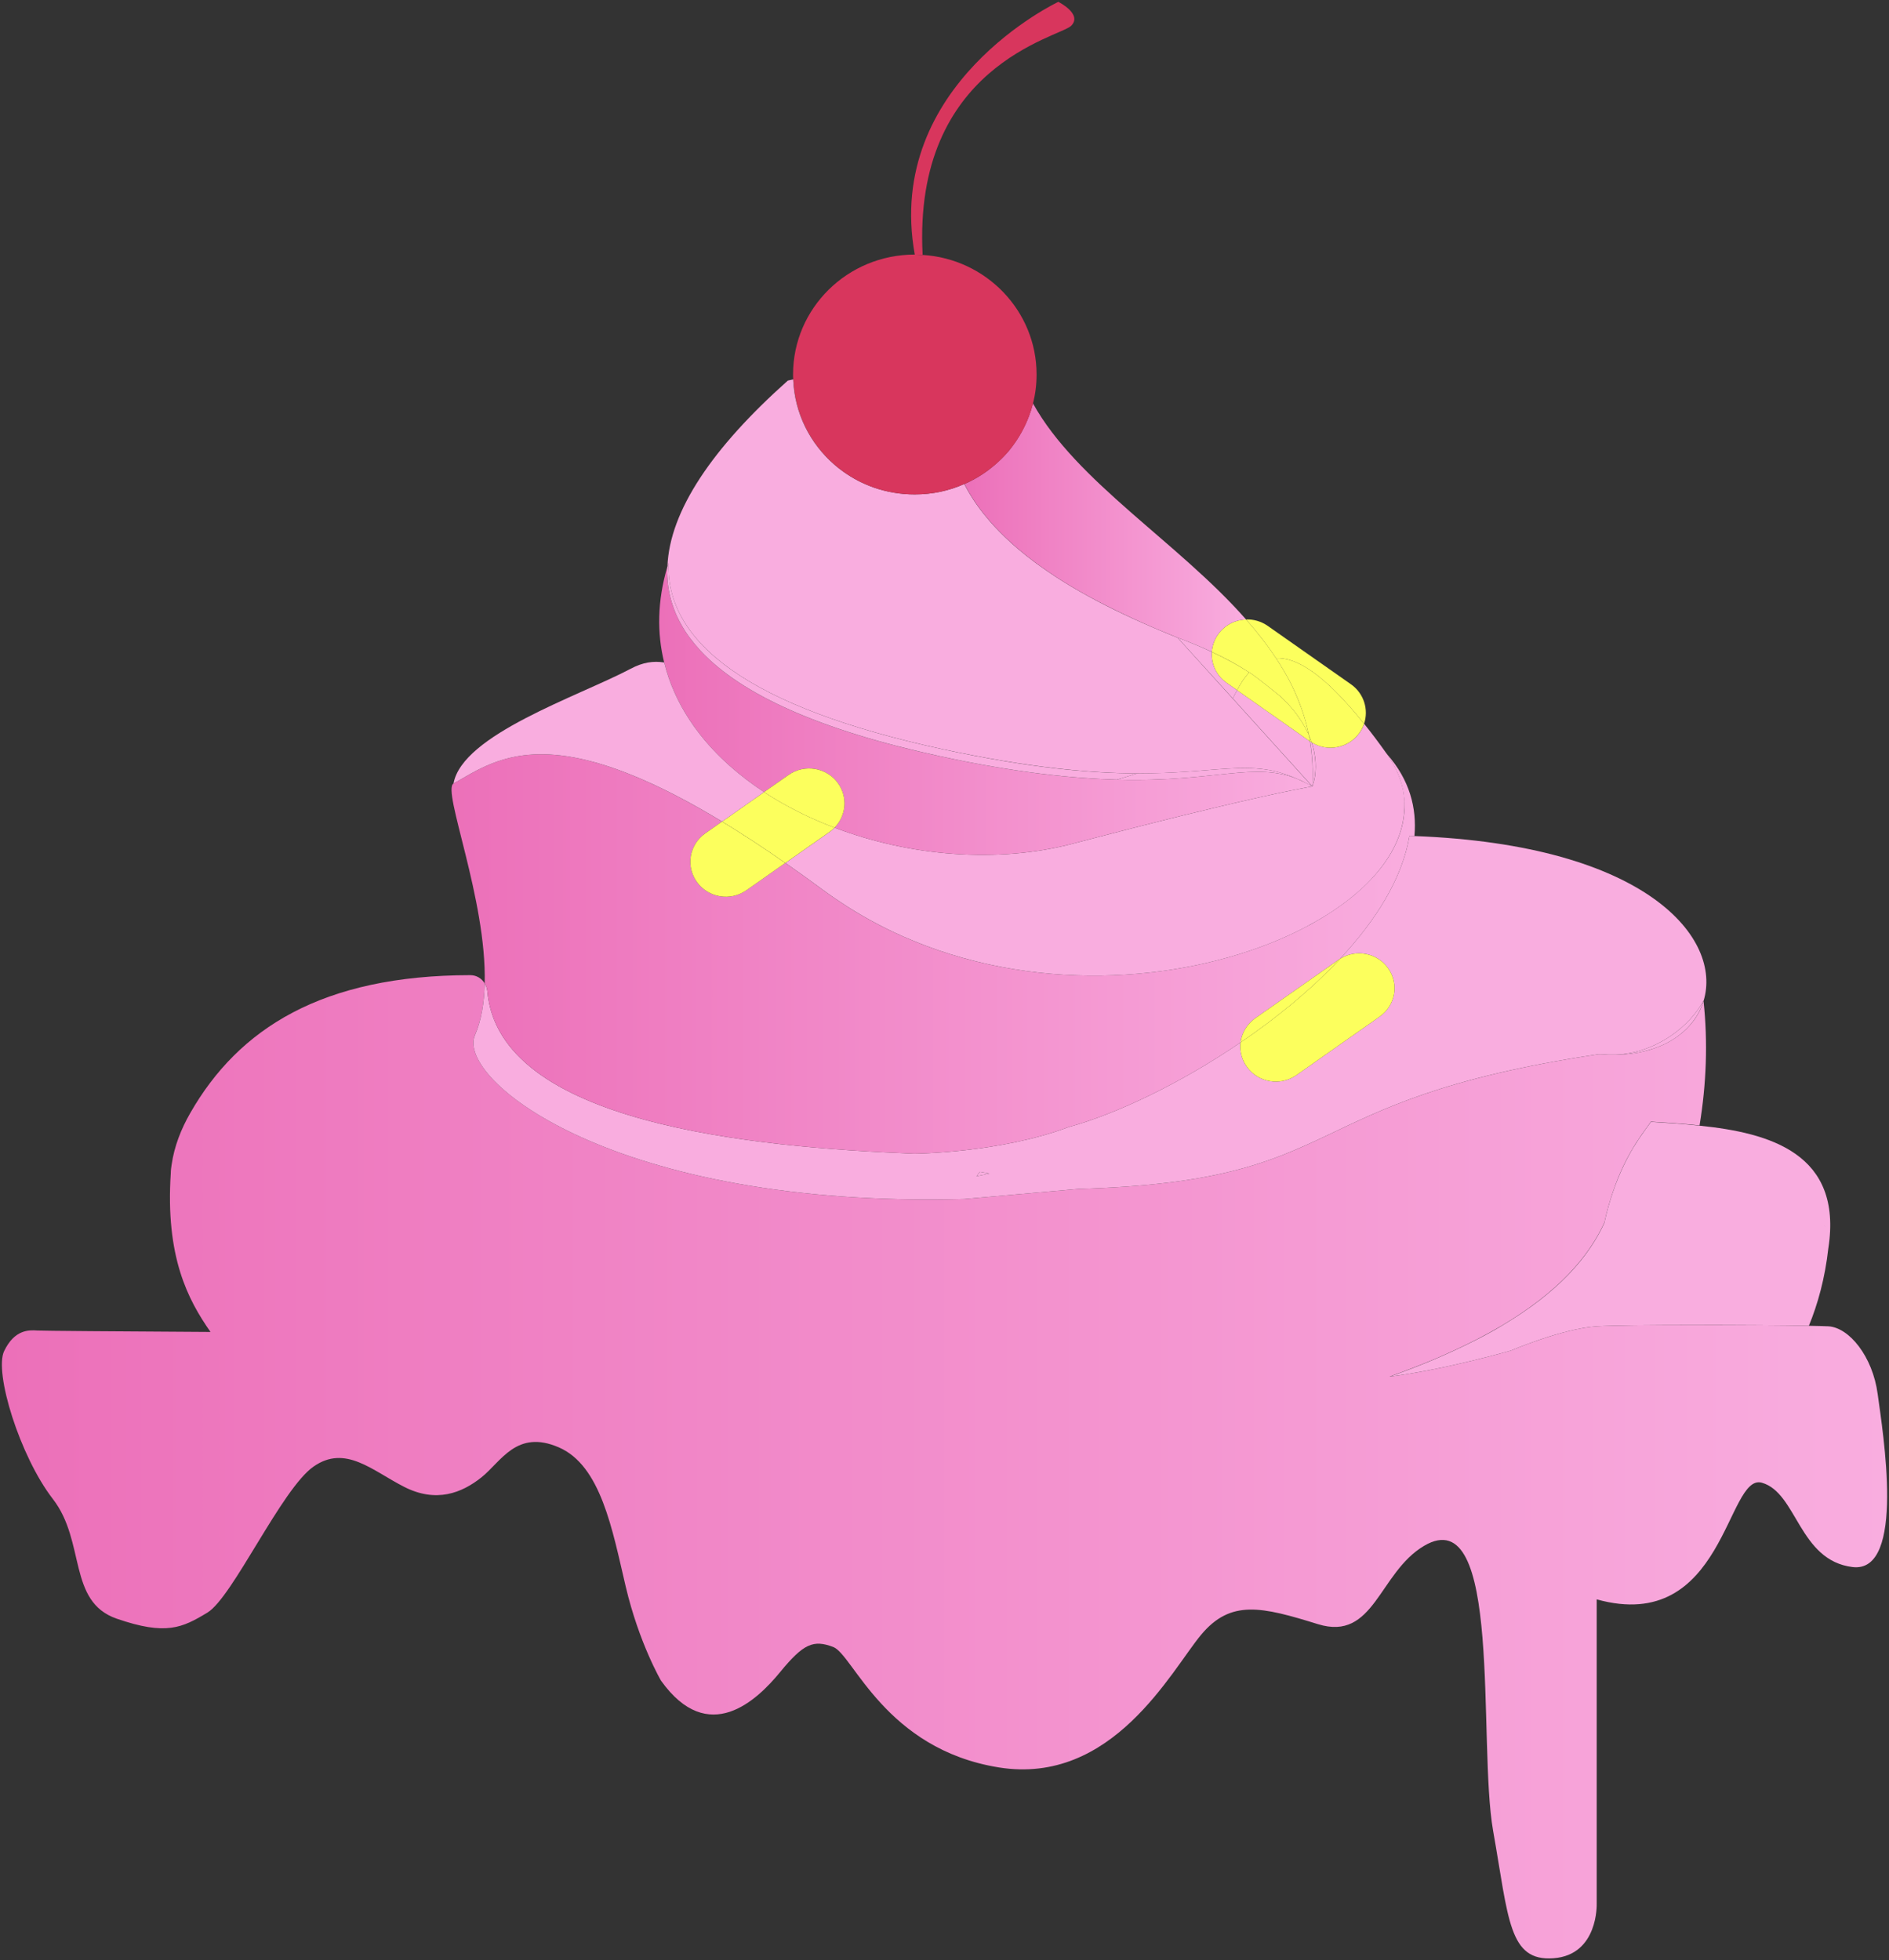 <svg width="106" height="110" viewBox="0 0 106 110" fill="none" xmlns="http://www.w3.org/2000/svg">
<rect x="0" y="0" width="106" height="110" fill="#333333" stroke="none"/>
<g clip-path="url(#clip0_942_2666)">
<path d="M77.993 77.249C81.158 76.84 84.776 75.789 84.776 75.789C84.776 75.789 87.691 74.543 89.611 74.426C91.234 74.326 98.581 74.347 101.504 74.397C102.03 74.405 102.415 74.418 102.593 74.426C103.767 74.488 105.085 76.123 105.364 78.224C105.648 80.326 106.966 88.302 103.953 87.935C100.937 87.564 100.843 83.761 98.865 83.203C96.882 82.644 96.776 91.742 89.598 89.749V106.835C89.598 106.835 89.696 109.7 87.174 109.887C84.653 110.075 84.662 107.694 83.785 102.733C82.912 97.775 84.357 84.116 79.908 86.747C77.37 88.252 77.12 92.117 73.959 91.141C70.802 90.162 69.061 89.736 67.391 91.746C65.718 93.76 62.43 100.198 56.053 99.18C49.667 98.154 47.871 92.847 46.757 92.421C45.638 91.996 45.083 92.238 43.782 93.822C42.481 95.411 39.753 98.034 37.092 94.31C37.092 94.31 35.859 92.205 35.109 89.019C34.359 85.829 33.719 82.24 31.355 81.218C28.986 80.192 28.117 82.027 27.016 82.902C25.914 83.782 24.474 84.349 22.681 83.436C20.885 82.523 19.381 81.047 17.593 82.298C15.8 83.549 13.055 89.636 11.639 90.491C10.224 91.346 9.322 91.788 6.551 90.833C3.784 89.874 4.818 86.505 2.966 84.116C1.114 81.722 -0.343 77.007 0.233 75.814C0.809 74.618 1.597 74.626 2.102 74.663C2.352 74.68 6.542 74.713 11.813 74.743C10.542 72.929 9.275 70.519 9.584 65.824C9.584 65.674 9.606 65.511 9.631 65.353C9.779 64.327 10.161 63.356 10.678 62.455C13.389 57.719 18.08 54.729 26.393 54.721C26.741 54.721 27.033 54.908 27.198 55.184C27.173 56.259 27.016 57.243 26.651 58.086C25.584 60.554 34.427 67.809 54.112 67.283L60.519 66.716C76.005 66.262 72.319 61.776 89.628 59.17C89.831 59.136 90.052 59.178 90.268 59.182C90.403 59.186 90.539 59.186 90.67 59.182C91.132 59.182 91.564 59.136 91.971 59.057C92.263 58.999 92.539 58.928 92.801 58.836C93.331 58.657 93.797 58.415 94.191 58.115C94.488 57.898 94.742 57.648 94.958 57.377C95.246 57.014 95.462 56.609 95.594 56.18C95.839 58.465 95.755 60.816 95.369 63.156C94.424 63.047 93.488 63.001 92.64 62.943C92.59 63.018 92.526 63.106 92.45 63.214C92.412 63.264 92.369 63.318 92.327 63.381C92.323 63.381 92.327 63.385 92.327 63.385C92.208 63.539 92.077 63.727 91.937 63.944C91.848 64.073 91.759 64.215 91.666 64.369C91.289 64.99 90.874 65.807 90.518 66.858C90.335 67.379 90.17 67.963 90.03 68.605C89.145 70.527 87.45 72.499 84.276 74.384C84.272 74.384 84.268 74.384 84.264 74.392C83.823 74.651 83.357 74.909 82.857 75.168C82.836 75.176 82.81 75.189 82.789 75.201C82.454 75.372 82.111 75.539 81.747 75.71C81.56 75.798 81.37 75.881 81.179 75.969C81.026 76.039 80.87 76.106 80.713 76.177C80.645 76.202 80.577 76.231 80.51 76.265C79.73 76.59 78.891 76.919 77.993 77.24V77.249Z" fill="url(#paint0_linear_942_2666)"/>
<path d="M102.598 70.027C102.411 71.724 102.004 73.183 101.504 74.397C98.581 74.346 91.234 74.326 89.611 74.426C87.691 74.542 84.776 75.789 84.776 75.789C84.776 75.789 81.158 76.84 77.993 77.248C78.891 76.927 79.73 76.602 80.51 76.273C80.577 76.239 80.645 76.21 80.713 76.185C80.87 76.118 81.026 76.048 81.179 75.977C81.37 75.889 81.56 75.806 81.747 75.718C82.107 75.551 82.454 75.38 82.789 75.21C82.81 75.197 82.836 75.184 82.857 75.176C83.357 74.922 83.823 74.663 84.264 74.401C84.264 74.397 84.272 74.392 84.276 74.392C87.45 72.512 89.145 70.544 90.03 68.622V68.613C90.17 67.971 90.335 67.388 90.518 66.866C90.878 65.816 91.293 64.998 91.666 64.377C91.759 64.227 91.848 64.085 91.937 63.952C92.081 63.735 92.212 63.552 92.327 63.393C92.327 63.393 92.323 63.389 92.327 63.389C92.374 63.331 92.416 63.272 92.45 63.222C92.526 63.114 92.59 63.026 92.64 62.955C93.488 63.01 94.42 63.06 95.369 63.168C99.293 63.568 103.415 64.719 102.598 70.035V70.027ZM102.449 68.876C102.411 68.814 102.369 68.759 102.318 68.713C102.365 68.759 102.411 68.814 102.449 68.876Z" fill="#F9ADDF"/>
<path d="M54.985 65.757C54.917 65.836 54.854 65.916 54.799 66.007C55.04 65.962 55.273 65.912 55.519 65.853C55.341 65.824 55.167 65.786 54.985 65.757ZM79.09 46.903C79.183 46.898 79.281 46.911 79.37 46.915C92.488 47.411 96.657 52.698 95.594 56.167V56.142C94.869 57.531 92.988 59.086 90.67 59.182C90.539 59.186 90.403 59.186 90.268 59.182C90.052 59.178 89.831 59.136 89.628 59.169C72.319 61.775 76.005 66.262 60.519 66.716L54.112 67.283C34.427 67.809 25.584 60.554 26.651 58.09C27.016 57.243 27.173 56.259 27.198 55.188C27.279 55.308 27.329 55.454 27.346 55.609C27.982 63.064 42.261 64.377 51.299 64.74C51.299 64.74 56.091 64.707 59.972 63.243C62.62 62.522 66.235 60.804 69.612 58.498C69.557 58.965 69.671 59.457 69.972 59.874C70.607 60.754 71.853 60.958 72.747 60.333L77.416 57.051C78.315 56.422 78.522 55.2 77.882 54.316C77.264 53.461 76.078 53.245 75.192 53.807C77.222 51.635 78.696 49.275 79.09 46.903Z" fill="#F9ADDF"/>
<path d="M95.598 56.167C95.598 56.167 95.594 56.176 95.594 56.181V56.167H95.598Z" fill="#F9ADDF"/>
<path d="M95.594 56.142V56.167C95.462 56.601 95.246 57.005 94.958 57.372C94.742 57.648 94.484 57.894 94.191 58.114C93.797 58.415 93.331 58.657 92.801 58.836C92.539 58.923 92.263 58.998 91.971 59.057C91.564 59.136 91.132 59.182 90.67 59.182C92.988 59.086 94.869 57.531 95.594 56.142Z" fill="#F9ADDF"/>
<path d="M77.832 42.321C79.103 43.763 79.51 45.339 79.37 46.915C79.281 46.907 79.183 46.899 79.09 46.899C78.696 49.275 77.222 51.635 75.192 53.808C75.162 53.824 75.133 53.841 75.107 53.862L70.434 57.139C69.963 57.473 69.679 57.973 69.612 58.498C66.235 60.804 62.62 62.522 59.972 63.243C56.091 64.707 51.299 64.74 51.299 64.74C42.261 64.377 27.982 63.064 27.346 55.609C27.329 55.455 27.279 55.309 27.198 55.188C27.321 50.472 24.787 44.343 25.448 43.968C25.529 43.917 25.613 43.872 25.707 43.822C26.359 43.442 27.067 43.017 27.948 42.717C30.262 41.929 33.757 42.004 40.515 46.102L39.575 46.765C38.676 47.395 38.469 48.617 39.109 49.501C39.748 50.38 40.99 50.584 41.884 49.959L44.066 48.425H44.07C44.744 48.892 45.443 49.392 46.168 49.93C46.604 50.251 47.049 50.555 47.498 50.843C47.795 51.039 48.096 51.218 48.401 51.393C48.706 51.573 49.011 51.739 49.32 51.898L49.79 52.136C50.1 52.29 50.413 52.436 50.727 52.573C50.888 52.64 51.045 52.707 51.206 52.773C51.68 52.974 52.155 53.153 52.638 53.32C60.082 55.876 68.146 54.733 73.323 51.99C73.522 51.89 73.713 51.781 73.9 51.669C73.9 51.669 73.901 51.669 73.904 51.669C74.094 51.56 74.277 51.452 74.455 51.335C74.548 51.281 74.641 51.222 74.726 51.164C74.9 51.047 75.069 50.931 75.234 50.81C75.404 50.693 75.569 50.572 75.722 50.447C75.878 50.326 76.027 50.201 76.171 50.072C76.247 50.009 76.319 49.947 76.391 49.88C77.793 48.592 78.662 47.145 78.793 45.648C78.815 45.435 78.819 45.222 78.806 45.01C78.806 44.897 78.793 44.785 78.776 44.668C78.772 44.605 78.764 44.539 78.751 44.472C78.73 44.359 78.709 44.247 78.679 44.134C78.649 44.013 78.615 43.897 78.573 43.776C78.493 43.534 78.391 43.292 78.264 43.046L78.149 42.833C78.149 42.833 78.132 42.804 78.124 42.788C78.065 42.683 77.997 42.575 77.925 42.471C77.895 42.421 77.861 42.371 77.827 42.321H77.832Z" fill="url(#paint1_linear_942_2666)"/>
<path d="M78.81 45.01C78.819 45.222 78.81 45.435 78.789 45.648C78.658 47.141 77.793 48.592 76.395 49.88C76.323 49.947 76.251 50.009 76.175 50.072C76.031 50.197 75.883 50.322 75.726 50.447C75.573 50.572 75.408 50.693 75.239 50.81C75.073 50.931 74.904 51.047 74.73 51.164C74.645 51.222 74.552 51.281 74.459 51.335C74.281 51.448 74.099 51.56 73.908 51.669C73.908 51.669 73.907 51.669 73.904 51.669C73.717 51.777 73.522 51.885 73.328 51.99C68.15 54.733 60.087 55.876 52.642 53.32C52.163 53.153 51.684 52.974 51.21 52.773C51.049 52.707 50.892 52.64 50.731 52.573C50.417 52.432 50.104 52.29 49.795 52.136L49.324 51.898C49.015 51.739 48.71 51.569 48.405 51.393C48.104 51.218 47.803 51.035 47.502 50.843C47.053 50.555 46.608 50.251 46.172 49.93C45.447 49.392 44.748 48.892 44.075 48.425L46.562 46.678C46.663 46.607 46.752 46.528 46.833 46.444C51.049 48.05 55.968 48.458 60.197 47.345C60.515 47.261 60.828 47.178 61.133 47.099C61.438 47.02 61.739 46.94 62.031 46.865L62.464 46.753C62.752 46.678 63.027 46.607 63.303 46.536C63.574 46.465 63.841 46.398 64.099 46.332C64.362 46.265 64.616 46.202 64.862 46.14C65.112 46.077 65.353 46.019 65.586 45.956C65.824 45.898 66.052 45.844 66.273 45.785C66.497 45.731 66.713 45.677 66.925 45.627C67.137 45.577 67.345 45.527 67.544 45.477C67.743 45.427 67.938 45.381 68.124 45.335C72.184 44.364 73.645 44.13 73.645 44.13C73.645 44.13 73.645 44.126 73.65 44.118C73.662 44.088 73.705 43.972 73.747 43.78C73.755 43.746 73.764 43.709 73.768 43.672C73.785 43.605 73.794 43.526 73.802 43.438C73.811 43.384 73.815 43.321 73.819 43.259C73.84 42.971 73.828 42.617 73.751 42.221C73.743 42.17 73.73 42.12 73.722 42.07C73.713 42.041 73.709 42.016 73.701 41.987C73.675 41.883 73.641 41.774 73.607 41.662C74.493 42.208 75.666 41.987 76.281 41.136C76.4 40.974 76.489 40.799 76.548 40.615C76.946 41.111 77.366 41.666 77.806 42.287C77.806 42.287 77.819 42.295 77.819 42.304C77.857 42.358 77.895 42.412 77.933 42.471C78.001 42.575 78.069 42.683 78.132 42.788C78.141 42.804 78.149 42.817 78.158 42.833C78.2 42.904 78.238 42.975 78.272 43.046C78.399 43.292 78.501 43.534 78.582 43.776C78.624 43.897 78.658 44.013 78.688 44.134C78.717 44.247 78.743 44.359 78.76 44.472C78.772 44.539 78.781 44.605 78.785 44.668C78.802 44.785 78.81 44.897 78.815 45.01H78.81Z" fill="#F9ADDF"/>
<path d="M78.755 44.472C78.738 44.359 78.713 44.247 78.683 44.134C78.713 44.247 78.734 44.359 78.755 44.472Z" fill="#F9ADDF"/>
<path d="M78.268 43.046C78.234 42.975 78.196 42.904 78.154 42.834L78.268 43.046Z" fill="#F9ADDF"/>
<path d="M77.882 54.316C78.522 55.2 78.315 56.422 77.416 57.051L72.747 60.333C71.853 60.958 70.607 60.754 69.972 59.874C69.671 59.457 69.556 58.965 69.612 58.498C71.645 57.118 73.59 55.521 75.192 53.808C76.078 53.245 77.264 53.462 77.882 54.316Z" fill="#FCFF5D"/>
<path d="M77.806 42.287C77.806 42.287 77.823 42.308 77.831 42.32C77.823 42.316 77.823 42.308 77.814 42.304C77.814 42.295 77.806 42.291 77.802 42.287H77.806Z" fill="#F9ADDF"/>
<path d="M75.811 38.401C76.539 38.914 76.811 39.823 76.544 40.615C74.302 37.809 72.739 36.875 71.603 36.934H71.599C71.103 36.179 70.54 35.458 69.921 34.761C70.34 34.745 70.773 34.865 71.141 35.124L75.811 38.401Z" fill="#FCFF5D"/>
<path d="M76.544 40.615C76.484 40.799 76.395 40.974 76.277 41.136C75.662 41.987 74.489 42.208 73.603 41.662H73.599C73.586 41.612 73.569 41.562 73.548 41.512C73.522 41.437 73.493 41.361 73.459 41.282C73.455 41.274 73.455 41.27 73.451 41.261C73.451 41.257 73.446 41.249 73.446 41.245C73.366 40.849 73.264 40.465 73.145 40.09C72.967 39.531 72.747 38.989 72.489 38.468C72.23 37.938 71.934 37.43 71.603 36.934C72.739 36.875 74.302 37.809 76.544 40.615Z" fill="#FCFF5D"/>
<path d="M75.107 53.862C75.133 53.841 75.162 53.824 75.192 53.808C73.59 55.521 71.645 57.118 69.612 58.498C69.679 57.973 69.963 57.473 70.434 57.139L75.107 53.862Z" fill="#FCFF5D"/>
<path d="M73.747 42.22C73.823 42.616 73.836 42.971 73.815 43.258C73.811 43.321 73.806 43.384 73.798 43.438C73.789 43.525 73.781 43.605 73.764 43.671C73.76 43.713 73.751 43.746 73.743 43.78C73.701 43.971 73.658 44.088 73.645 44.117C73.692 43.242 73.65 42.404 73.514 41.607C73.54 41.624 73.569 41.645 73.599 41.662C73.637 41.774 73.671 41.878 73.696 41.987C73.705 42.016 73.709 42.041 73.717 42.07C73.726 42.12 73.739 42.17 73.747 42.22Z" fill="#F9ADDF"/>
<path d="M73.743 43.779C73.751 43.746 73.759 43.713 73.764 43.671C73.759 43.709 73.751 43.746 73.743 43.779Z" fill="#FFD7F1"/>
<path d="M73.514 41.607C73.65 42.404 73.692 43.242 73.645 44.117C73.641 44.126 73.641 44.13 73.641 44.13C73.688 43.246 73.641 42.404 73.506 41.603C73.506 41.603 73.508 41.605 73.514 41.607Z" fill="#FFD7F1"/>
<path d="M73.505 41.603C73.641 42.404 73.688 43.246 73.641 44.126L73.624 44.105L73.501 43.971L73.349 43.801L73.319 43.771L73.298 43.746L73.082 43.509L69.179 39.197C69.256 39.039 69.332 38.881 69.417 38.73L73.497 41.595C73.497 41.595 73.497 41.599 73.505 41.603Z" fill="#F9ADDF"/>
<path d="M37.516 31.572C37.503 31.613 37.49 31.659 37.477 31.705C37.469 31.734 37.46 31.759 37.452 31.784C37.575 28.67 39.973 25.13 44.21 21.356C44.21 21.356 44.312 21.331 44.507 21.29C44.583 23.199 45.46 24.9 46.824 26.076C46.985 26.218 47.151 26.347 47.329 26.472C47.587 26.656 47.858 26.823 48.142 26.973C48.426 27.123 48.723 27.248 49.028 27.356C49.744 27.606 50.519 27.744 51.324 27.744C52.32 27.744 53.261 27.54 54.108 27.16C54.307 27.548 54.536 27.923 54.786 28.286C54.922 28.478 55.066 28.67 55.214 28.857L55.278 28.932C55.443 29.141 55.621 29.345 55.807 29.545C56.201 29.971 56.633 30.379 57.091 30.775C57.434 31.067 57.794 31.351 58.167 31.626C58.544 31.901 58.938 32.172 59.341 32.435C59.591 32.593 59.845 32.752 60.103 32.906C60.265 32.998 60.426 33.093 60.587 33.189C61.866 33.919 63.235 34.582 64.641 35.187L65.112 35.387C65.43 35.52 65.747 35.654 66.065 35.779H66.074L69.171 39.198L73.073 43.509L73.29 43.746L73.311 43.772L73.34 43.801L73.493 43.972L73.616 44.105L73.633 44.126C73.565 44.084 73.493 44.051 73.425 44.013C73.357 43.976 73.29 43.943 73.222 43.913C73.188 43.892 73.15 43.872 73.116 43.855C73.056 43.822 72.997 43.792 72.942 43.772C72.917 43.759 72.891 43.751 72.866 43.742L72.862 43.738C72.806 43.709 72.747 43.684 72.692 43.663C72.446 43.555 72.205 43.467 71.972 43.396C70.616 42.975 69.387 43.084 67.684 43.221C67.569 43.23 67.451 43.242 67.328 43.25C67.091 43.267 66.845 43.288 66.591 43.305C65.785 43.359 64.874 43.405 63.811 43.401C61.256 43.384 57.811 43.1 52.879 42.037C42.062 39.698 37.35 36.066 37.511 31.559C37.511 31.563 37.507 31.567 37.507 31.572H37.516Z" fill="#F9ADDF"/>
<path d="M37.274 37.175H37.27C36.863 35.529 36.884 33.736 37.443 31.818C37.418 32.535 37.507 33.227 37.723 33.898C37.787 34.094 37.859 34.29 37.943 34.482C38.003 34.611 38.062 34.74 38.13 34.87C38.193 34.995 38.265 35.12 38.342 35.245C38.38 35.307 38.418 35.374 38.46 35.437C38.621 35.683 38.799 35.929 39.003 36.166C39.104 36.287 39.21 36.408 39.321 36.529C41.587 38.96 45.964 40.97 52.761 42.441C56.985 43.359 60.18 43.684 62.667 43.751H62.671C68.294 43.901 70.383 42.7 72.866 43.738H72.87L72.874 43.742C72.955 43.78 73.048 43.822 73.137 43.867C73.167 43.88 73.201 43.897 73.23 43.913C73.298 43.943 73.366 43.976 73.433 44.013C73.501 44.051 73.569 44.089 73.641 44.13C73.641 44.13 72.179 44.364 68.12 45.335C67.934 45.381 67.739 45.427 67.54 45.477C67.341 45.523 67.133 45.573 66.921 45.627C66.709 45.677 66.493 45.731 66.269 45.785C66.048 45.84 65.819 45.898 65.582 45.956C65.349 46.015 65.108 46.077 64.858 46.14C64.612 46.202 64.358 46.265 64.095 46.332C63.837 46.398 63.569 46.465 63.298 46.536C63.023 46.607 62.748 46.678 62.459 46.753L62.027 46.865C61.735 46.94 61.434 47.02 61.129 47.099C60.824 47.178 60.51 47.261 60.193 47.345C55.964 48.458 51.045 48.05 46.829 46.444C47.485 45.777 47.587 44.726 47.019 43.943C46.384 43.063 45.138 42.858 44.244 43.488L42.875 44.447C41.477 43.53 40.257 42.45 39.295 41.232C39.092 40.97 38.897 40.703 38.715 40.428C38.049 39.423 37.558 38.335 37.274 37.175Z" fill="url(#paint2_linear_942_2666)"/>
<path d="M73.599 41.662C73.569 41.645 73.539 41.624 73.514 41.607C73.501 41.499 73.48 41.391 73.459 41.282C73.493 41.361 73.522 41.437 73.548 41.511C73.569 41.562 73.586 41.612 73.599 41.662Z" fill="#FCFF5D"/>
<path d="M73.459 41.282C73.48 41.391 73.501 41.499 73.514 41.608C73.514 41.608 73.511 41.606 73.505 41.603C73.493 41.487 73.472 41.374 73.45 41.261C73.455 41.27 73.455 41.274 73.459 41.282Z" fill="#FCFF5D"/>
<path d="M73.506 41.603C73.506 41.603 73.501 41.595 73.497 41.595L69.417 38.731C69.616 38.36 69.836 38.014 70.095 37.726C70.328 37.876 70.54 38.018 71.874 39.098C71.955 39.173 72.031 39.248 72.103 39.323L72.323 39.556C72.73 40.002 73.031 40.44 73.256 40.857C73.328 40.995 73.391 41.128 73.451 41.262C73.472 41.374 73.493 41.487 73.506 41.603Z" fill="#FCFF5D"/>
<path d="M73.446 41.245C73.446 41.245 73.451 41.257 73.451 41.261C73.391 41.128 73.328 40.995 73.256 40.857C73.328 40.986 73.391 41.12 73.446 41.245Z" fill="#FCFF5D"/>
<path d="M73.145 40.09C73.264 40.465 73.366 40.849 73.446 41.245C73.391 41.12 73.328 40.986 73.255 40.857C73.031 40.44 72.73 40.002 72.323 39.556L72.103 39.323C72.031 39.248 71.955 39.173 71.874 39.097C70.54 38.018 70.328 37.876 70.095 37.726H70.09C69.493 37.334 68.798 36.95 67.997 36.579C68.023 36.233 68.141 35.887 68.362 35.583C68.739 35.061 69.319 34.778 69.921 34.761C70.54 35.458 71.103 36.179 71.599 36.934H71.603C71.933 37.43 72.23 37.938 72.489 38.468C72.743 38.993 72.963 39.531 73.145 40.09Z" fill="#FCFF5D"/>
<path d="M73.124 43.855C73.158 43.872 73.196 43.892 73.23 43.913C73.201 43.897 73.167 43.88 73.137 43.867L73.124 43.855Z" fill="#F47373"/>
<path d="M73.044 43.813C72.984 43.792 72.929 43.763 72.874 43.742C72.9 43.751 72.925 43.759 72.951 43.772C72.98 43.784 73.014 43.797 73.044 43.813Z" fill="#F47373"/>
<path d="M72.701 43.663C72.756 43.684 72.815 43.709 72.87 43.738H72.866C72.811 43.709 72.756 43.684 72.701 43.663Z" fill="#FFD7F1"/>
<path d="M72.701 43.663C72.755 43.684 72.811 43.709 72.866 43.738C70.383 42.7 68.294 43.901 62.671 43.751C63.053 43.642 63.43 43.521 63.815 43.4H63.819C64.883 43.4 65.794 43.359 66.599 43.304C66.853 43.288 67.099 43.271 67.336 43.25C67.459 43.242 67.578 43.23 67.692 43.221C69.395 43.084 70.624 42.979 71.98 43.396C72.213 43.467 72.455 43.555 72.701 43.663Z" fill="#F9ADDF"/>
<path d="M72.489 38.468C72.747 38.989 72.967 39.531 73.145 40.09C72.963 39.531 72.743 38.993 72.489 38.468Z" fill="#FCFF5D"/>
<path d="M70.09 37.726H70.095C69.836 38.013 69.616 38.359 69.417 38.731L68.828 38.318C68.243 37.905 67.951 37.242 67.997 36.583C68.798 36.959 69.493 37.342 70.09 37.726Z" fill="#FCFF5D"/>
<path d="M68.828 38.318L69.417 38.731C69.332 38.881 69.256 39.039 69.179 39.197L66.082 35.783C66.226 35.837 66.383 35.9 66.527 35.954H66.531C67.057 36.162 67.544 36.371 67.997 36.583C67.951 37.242 68.243 37.905 68.828 38.318Z" fill="#F9ADDF"/>
<path d="M69.921 34.761C69.319 34.778 68.739 35.061 68.362 35.583C68.141 35.887 68.023 36.233 67.997 36.579C67.544 36.366 67.057 36.158 66.531 35.954H66.527C66.383 35.899 66.226 35.833 66.082 35.783H66.078L66.074 35.779H66.069C65.752 35.649 65.438 35.52 65.12 35.387L64.65 35.187C63.243 34.578 61.875 33.915 60.595 33.189C60.434 33.093 60.273 32.998 60.112 32.906C59.853 32.752 59.599 32.593 59.349 32.435C58.947 32.172 58.553 31.901 58.176 31.626C57.803 31.351 57.443 31.067 57.099 30.775C56.642 30.379 56.21 29.97 55.816 29.545C55.629 29.345 55.451 29.141 55.286 28.932L55.222 28.857C55.074 28.669 54.93 28.478 54.794 28.286C54.544 27.923 54.316 27.548 54.117 27.16C54.841 26.843 55.493 26.41 56.057 25.876C56.248 25.701 56.426 25.513 56.595 25.317C56.676 25.217 56.752 25.121 56.824 25.021C57.197 24.521 57.506 23.962 57.731 23.366C57.824 23.128 57.9 22.886 57.964 22.636C60.4 27.039 66.112 30.425 69.921 34.761Z" fill="url(#paint3_linear_942_2666)"/>
<path d="M67.997 36.579C68.798 36.95 69.493 37.334 70.09 37.726C69.493 37.342 68.798 36.959 67.997 36.583V36.579Z" fill="#FCFF5D"/>
<path d="M67.997 36.579C67.544 36.371 67.057 36.162 66.531 35.954C67.057 36.158 67.544 36.366 67.997 36.579Z" fill="#FFD7F1"/>
<path d="M66.921 45.627C67.133 45.573 67.341 45.523 67.54 45.477C67.341 45.527 67.133 45.577 66.921 45.627Z" fill="#FFD7F1"/>
<path d="M66.082 35.783C66.226 35.833 66.383 35.9 66.527 35.954C66.383 35.9 66.226 35.837 66.082 35.783Z" fill="#FFD7F1"/>
<path d="M65.582 45.956C65.819 45.898 66.048 45.84 66.269 45.785C66.048 45.844 65.819 45.898 65.582 45.956Z" fill="#FFD7F1"/>
<path d="M64.858 46.14C65.108 46.077 65.349 46.015 65.582 45.956C65.349 46.019 65.108 46.077 64.858 46.14Z" fill="#FFD7F1"/>
<path d="M37.452 31.805L37.477 31.705C37.49 31.659 37.503 31.613 37.516 31.572C37.354 36.075 42.075 39.702 52.883 42.041C57.816 43.109 61.26 43.392 63.815 43.4C63.43 43.521 63.053 43.642 62.671 43.751H62.667C60.18 43.68 56.985 43.355 52.761 42.437C45.968 40.965 41.592 38.956 39.321 36.529C39.21 36.408 39.104 36.287 39.003 36.166C38.803 35.925 38.621 35.683 38.46 35.437C38.418 35.374 38.38 35.307 38.342 35.245C38.265 35.12 38.198 34.995 38.13 34.87C38.062 34.74 38.003 34.611 37.943 34.482C37.859 34.286 37.787 34.094 37.723 33.898C37.507 33.227 37.418 32.535 37.443 31.817V31.809C37.443 31.809 37.452 31.793 37.452 31.784V31.805Z" fill="#F9ADDF"/>
<path d="M62.667 43.746C60.18 43.684 56.985 43.359 52.761 42.441C45.964 40.97 41.587 38.96 39.32 36.529C41.592 38.956 45.968 40.965 52.761 42.437C56.985 43.355 60.18 43.68 62.667 43.746Z" fill="#F9ADDF"/>
<path d="M59.387 0.104C59.387 0.104 60.764 0.788 60.108 1.447C59.438 2.102 51.214 3.694 51.773 14.302H51.765C51.617 14.302 51.481 14.289 51.333 14.289C49.6 4.712 59.387 0.104 59.387 0.104Z" fill="#D8365D"/>
<path d="M54.112 27.156C53.265 27.54 52.324 27.744 51.328 27.744C50.523 27.744 49.748 27.607 49.032 27.357C48.727 27.248 48.43 27.119 48.146 26.973C47.862 26.823 47.591 26.656 47.333 26.473C47.155 26.348 46.99 26.218 46.829 26.076C45.468 24.897 44.591 23.195 44.519 21.29H44.511C44.502 21.198 44.502 21.102 44.502 21.011C44.502 17.3 47.553 14.285 51.333 14.285H51.337C51.485 14.289 51.621 14.302 51.769 14.306H51.778C55.337 14.523 58.167 17.45 58.167 21.011V21.019C58.167 21.582 58.099 22.116 57.968 22.633C57.904 22.883 57.828 23.129 57.739 23.366C57.515 23.963 57.205 24.521 56.833 25.022C56.756 25.122 56.68 25.218 56.599 25.314H56.604C56.434 25.514 56.256 25.701 56.066 25.876C55.498 26.406 54.845 26.84 54.121 27.156H54.112Z" fill="#D8365D"/>
<path d="M57.959 22.632V22.636C57.896 22.886 57.82 23.128 57.727 23.366C57.816 23.128 57.892 22.882 57.955 22.632H57.959Z" fill="#D8365D"/>
<path d="M56.824 25.021C56.752 25.121 56.676 25.217 56.595 25.313H56.591C56.671 25.217 56.748 25.121 56.824 25.021Z" fill="#D8365D"/>
<path d="M54.985 65.757C55.167 65.787 55.341 65.824 55.519 65.853C55.273 65.912 55.04 65.962 54.799 66.007C54.854 65.916 54.917 65.837 54.985 65.757Z" fill="#F9ADDF"/>
<path d="M54.112 27.156C54.837 26.839 55.489 26.405 56.057 25.876C55.493 26.41 54.841 26.843 54.117 27.16L54.112 27.156Z" fill="#D8365D"/>
<path d="M51.21 52.773C51.684 52.974 52.163 53.153 52.642 53.32C52.159 53.153 51.684 52.974 51.21 52.773Z" fill="#F9ADDF"/>
<path d="M49.795 52.136C50.104 52.29 50.417 52.431 50.731 52.573C50.417 52.436 50.104 52.29 49.795 52.136Z" fill="#F9ADDF"/>
<path d="M48.405 51.393C48.71 51.568 49.015 51.739 49.324 51.898C49.015 51.739 48.71 51.573 48.405 51.393Z" fill="#F9ADDF"/>
<path d="M48.146 26.973C48.43 27.119 48.727 27.248 49.032 27.356C48.727 27.248 48.43 27.123 48.146 26.973Z" fill="#FFD7F1"/>
<path d="M47.498 50.843C47.799 51.035 48.1 51.218 48.401 51.393C48.096 51.218 47.795 51.039 47.498 50.843Z" fill="#F9ADDF"/>
<path d="M47.019 43.943C47.587 44.726 47.485 45.777 46.829 46.444C45.884 46.086 44.973 45.669 44.113 45.193C43.689 44.96 43.274 44.71 42.875 44.447L44.244 43.488C45.138 42.858 46.384 43.063 47.019 43.943Z" fill="#FCFF5D"/>
<path d="M44.515 21.29C44.587 23.195 45.464 24.896 46.824 26.076C45.46 24.9 44.583 23.199 44.507 21.29H44.515Z" fill="#FFD7F1"/>
<path d="M46.829 46.444C46.748 46.528 46.659 46.607 46.557 46.678L44.07 48.425H44.066C42.791 47.532 41.613 46.765 40.52 46.102L42.875 44.447C43.274 44.71 43.689 44.96 44.113 45.193C44.973 45.669 45.884 46.086 46.829 46.444Z" fill="#FCFF5D"/>
<path d="M44.066 48.425L41.884 49.959C40.99 50.584 39.748 50.38 39.109 49.5C38.469 48.617 38.676 47.395 39.575 46.765L40.515 46.102C41.608 46.765 42.786 47.532 44.062 48.425H44.066Z" fill="#FCFF5D"/>
<path d="M27.948 42.717C27.067 43.017 26.359 43.442 25.707 43.822C25.613 43.872 25.529 43.917 25.448 43.968C25.944 41.212 32.439 39.085 35.393 37.526C36.071 37.163 36.672 37.08 37.27 37.175C37.554 38.334 38.045 39.423 38.715 40.428C38.892 40.703 39.087 40.97 39.295 41.232C40.257 42.45 41.477 43.53 42.875 44.447L40.52 46.102C33.761 42.004 30.266 41.929 27.952 42.717H27.948Z" fill="#F9ADDF"/>
<path d="M38.715 40.428C38.897 40.703 39.092 40.969 39.295 41.232C39.087 40.969 38.892 40.703 38.715 40.428Z" fill="#FFD7F1"/>
<path d="M38.46 35.437C38.621 35.683 38.803 35.925 39.003 36.166C38.799 35.929 38.621 35.683 38.46 35.437Z" fill="#F9ADDF"/>
<path d="M38.13 34.87C38.198 34.995 38.265 35.12 38.342 35.245C38.265 35.12 38.193 34.995 38.13 34.87Z" fill="#F9ADDF"/>
<path d="M37.723 33.898C37.787 34.094 37.859 34.286 37.943 34.482C37.859 34.29 37.787 34.094 37.723 33.898Z" fill="#F9ADDF"/>
<path d="M37.452 31.783C37.46 31.759 37.468 31.734 37.477 31.705L37.452 31.804V31.783Z" fill="#FFD7F1"/>
<path d="M37.274 37.175C37.558 38.334 38.049 39.423 38.715 40.428C38.045 39.423 37.554 38.334 37.27 37.175H37.274Z" fill="#FFD7F1"/>
</g>
<defs>
<linearGradient id="paint0_linear_942_2666" x1="0.106" y1="82.31" x2="105.894" y2="82.31" gradientUnits="userSpaceOnUse">
<stop stop-color="#EC70B9"/>
<stop offset="1" stop-color="#F9ADDF"/>
</linearGradient>
<linearGradient id="paint1_linear_942_2666" x1="25.338" y1="53.532" x2="79.395" y2="53.532" gradientUnits="userSpaceOnUse">
<stop stop-color="#EC70B9"/>
<stop offset="1" stop-color="#F9ADDF"/>
</linearGradient>
<linearGradient id="paint2_linear_942_2666" x1="36.99" y1="39.898" x2="73.641" y2="39.898" gradientUnits="userSpaceOnUse">
<stop stop-color="#EC70B9"/>
<stop offset="1" stop-color="#F9ADDF"/>
</linearGradient>
<linearGradient id="paint3_linear_942_2666" x1="54.117" y1="29.608" x2="69.921" y2="29.608" gradientUnits="userSpaceOnUse">
<stop stop-color="#EC70B9"/>
<stop offset="1" stop-color="#F9ADDF"/>
</linearGradient>
<clipPath id="clip0_942_2666">
<rect width="106" height="110" fill="white"/>
</clipPath>
</defs>
</svg>
